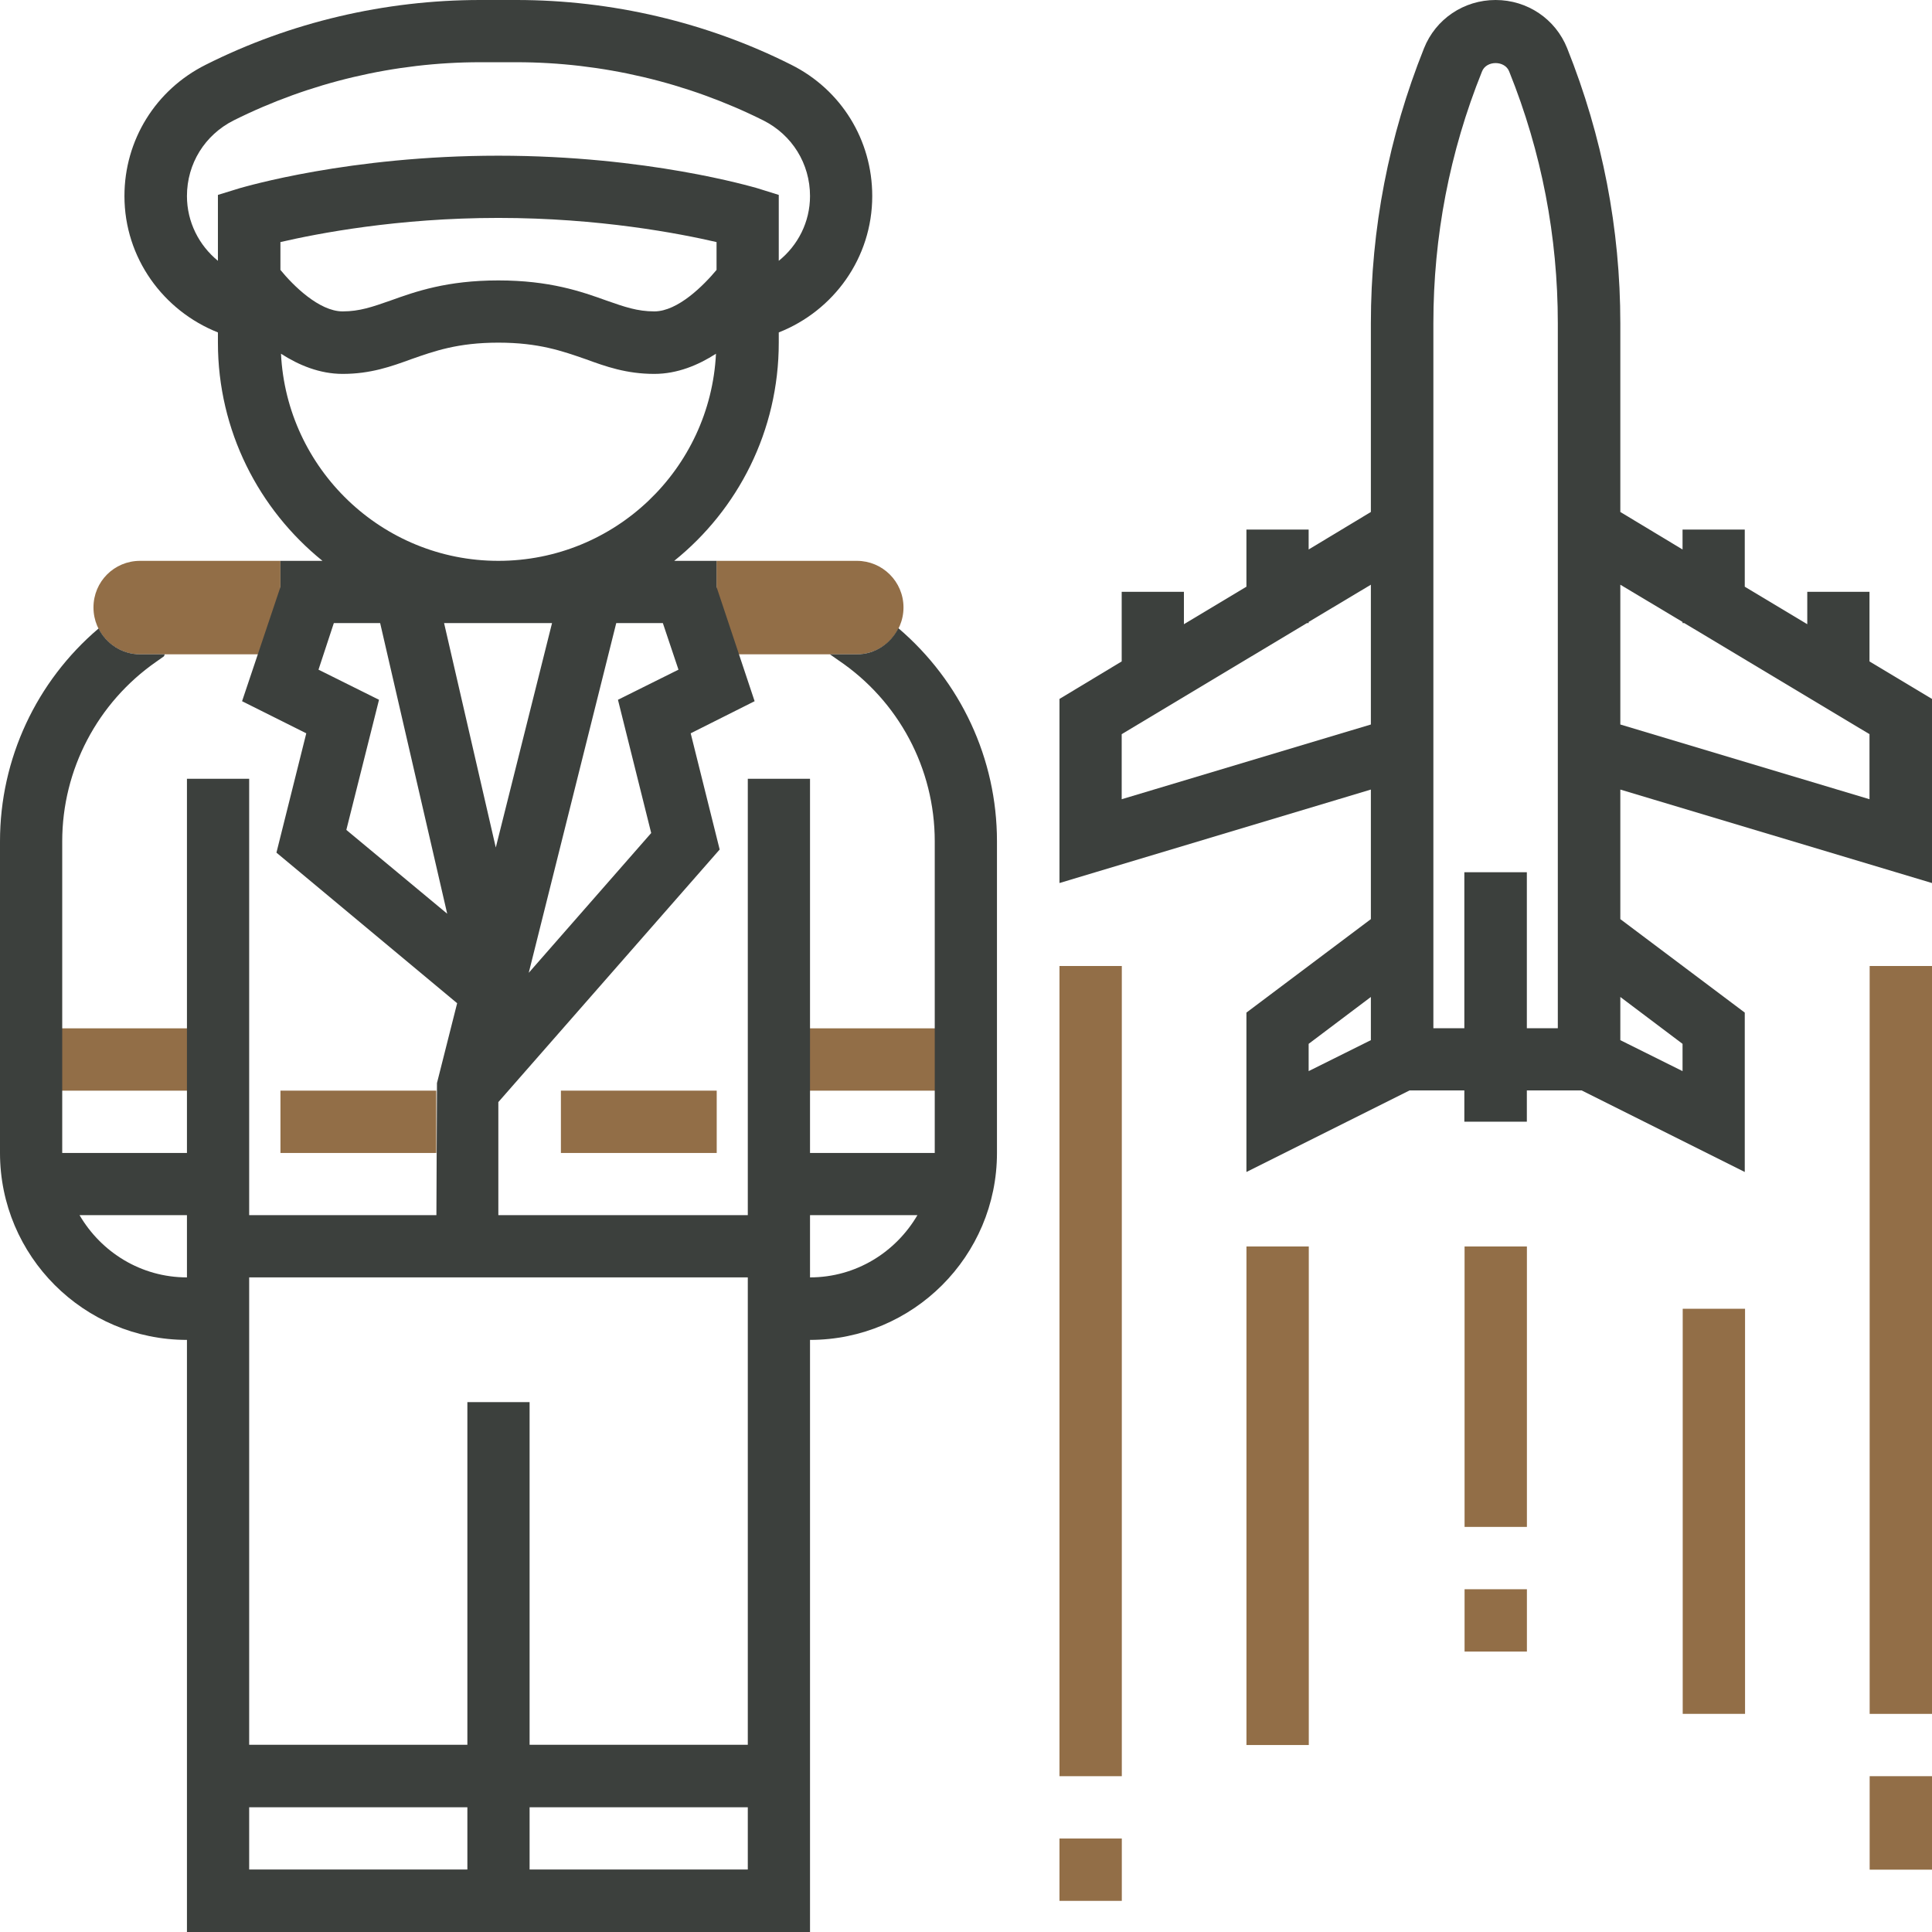 <svg width="68" height="68" viewBox="0 0 68 68" fill="none" xmlns="http://www.w3.org/2000/svg" xmlns:xlink="http://www.w3.org/1999/xlink">
	<desc>
			Created with Pixso.
	</desc>
	<defs>
		<clipPath id="clip48_1048">
			<rect id="Layer_1" width="68" height="68" fill="white" fill-opacity="0"/>
		</clipPath>
	</defs>
	<g clip-path="url(#clip48_1048)">
		<rect id="rect" x="27.419" y="36.194" width="6.581" height="2.194" fill="#926E47" fill-opacity="1"/>
		<rect id="rect" x="1.097" y="36.194" width="6.581" height="2.194" fill="#926E47" fill-opacity="1"/>
		<rect id="rect" x="19.742" y="38.387" width="5.484" height="2.194" fill="#926E47" fill-opacity="1"/>
		<rect id="rect" x="9.871" y="38.387" width="5.484" height="2.194" fill="#926E47" fill-opacity="1"/>
		<path id="path" d="M25.22 20.83L25.22 19.74L30.16 19.74C31.06 19.74 31.8 20.47 31.8 21.38C31.8 22.29 31.06 23.03 30.16 23.03L25.22 23.03L25.22 20.83Z" fill="#926E47" fill-opacity="1" fill-rule="nonzero"/>
		<path id="path" d="M9.87 20.83L9.87 19.74L4.93 19.74C4.02 19.74 3.29 20.47 3.29 21.38C3.29 22.29 4.02 23.03 4.93 23.03L9.87 23.03L9.87 20.83Z" fill="#926E47" fill-opacity="1" fill-rule="nonzero"/>
		<path id="path" d="M31.62 22.11C31.35 22.65 30.8 23.03 30.16 23.03L29.21 23.03L29.51 23.24C31.63 24.67 32.9 27.05 32.9 29.61L32.9 40.58L28.51 40.58L28.51 27.41L26.32 27.41L26.32 42.77L17.54 42.77L17.54 38.79L25.33 29.9L24.31 25.81L26.56 24.68L25.22 20.66L25.22 19.74L23.73 19.74C25.98 17.93 27.41 15.16 27.41 12.06L27.41 11.7C29.34 10.94 30.7 9.08 30.7 6.9C30.7 4.93 29.61 3.16 27.85 2.28C24.87 0.78 21.52 0 18.18 0L16.9 0C13.56 0 10.22 0.78 7.24 2.28C5.48 3.16 4.38 4.93 4.38 6.9C4.38 9.08 5.75 10.94 7.67 11.7L7.67 12.06C7.67 15.16 9.11 17.93 11.35 19.74L9.87 19.74L9.87 20.66L8.52 24.68L10.78 25.81L9.73 30.01L16.09 35.31L15.38 38.12L15.36 42.77L8.77 42.77L8.77 27.41L6.58 27.41L6.58 40.58L2.19 40.58L2.19 29.61C2.19 27.09 3.43 24.73 5.5 23.29L5.77 23.1L5.8 23.03L4.93 23.03C4.29 23.03 3.73 22.65 3.47 22.12C1.28 23.98 0 26.71 0 29.61L0 40.58C0 44.21 2.95 47.16 6.58 47.16L6.58 68L28.51 68L28.51 47.16C32.14 47.16 35.09 44.21 35.09 40.58L35.09 29.61C35.09 26.7 33.81 23.98 31.62 22.11ZM19.43 21.93L17.45 29.83L15.63 21.93L19.43 21.93ZM22.92 29.32L18.61 34.24L21.69 21.93L23.33 21.93L23.88 23.57L21.75 24.63L22.92 29.32ZM25.22 9.5C24.77 10.04 23.86 10.96 23.03 10.96C22.43 10.96 21.98 10.8 21.35 10.58C20.46 10.26 19.35 9.87 17.54 9.87C15.73 9.87 14.63 10.26 13.74 10.58C13.11 10.8 12.66 10.96 12.06 10.96C11.23 10.96 10.31 10.04 9.87 9.5L9.87 8.52C11.17 8.22 13.99 7.67 17.54 7.67C21.1 7.67 23.92 8.22 25.22 8.52L25.22 9.5ZM6.58 6.9C6.58 5.76 7.21 4.75 8.22 4.24C10.9 2.9 13.9 2.19 16.9 2.19L18.18 2.19C21.18 2.19 24.19 2.9 26.87 4.24C27.88 4.75 28.51 5.76 28.51 6.9C28.51 7.82 28.08 8.64 27.41 9.18L27.41 6.86L26.64 6.62C26.48 6.58 22.8 5.48 17.54 5.48C12.29 5.48 8.61 6.58 8.45 6.62L7.67 6.86L7.67 9.18C7.01 8.64 6.58 7.82 6.58 6.9ZM9.89 12.45C10.51 12.85 11.25 13.16 12.06 13.16C13.04 13.16 13.77 12.9 14.48 12.64C15.28 12.36 16.11 12.06 17.54 12.06C18.97 12.06 19.8 12.36 20.61 12.64C21.32 12.9 22.05 13.16 23.03 13.16C23.84 13.16 24.58 12.85 25.2 12.45C25 16.5 21.65 19.74 17.54 19.74C13.44 19.74 10.09 16.5 9.89 12.45ZM11.21 23.57L11.75 21.93L13.38 21.93L15.74 32.16L12.19 29.21L13.34 24.63L11.21 23.57ZM26.32 44.96L26.32 61.41L18.64 61.41L18.64 49.35L16.45 49.35L16.45 61.41L8.77 61.41L8.77 44.96L26.32 44.96ZM2.8 42.77L6.58 42.77L6.58 44.96C4.96 44.96 3.56 44.07 2.8 42.77ZM8.77 65.8L8.77 63.61L16.45 63.61L16.45 65.8L8.77 65.8ZM18.64 65.8L18.64 63.61L26.32 63.61L26.32 65.8L18.64 65.8ZM28.51 44.96L28.51 42.77L32.29 42.77C31.53 44.07 30.13 44.96 28.51 44.96Z" fill="#3C403D" fill-opacity="1" fill-rule="nonzero"/>
		<path id="path" d="M68 31.08L68 24.6L65.8 23.28L65.8 20.83L63.61 20.83L63.61 21.97L61.41 20.65L61.41 18.64L59.22 18.64L59.22 19.34L57.03 18.02L57.03 11.38C57.03 8.05 56.4 4.8 55.16 1.7C54.75 0.67 53.76 0 52.64 0C51.52 0 50.53 0.67 50.12 1.7C48.88 4.8 48.25 8.05 48.25 11.38L48.25 18.02L46.06 19.34L46.06 18.64L43.87 18.64L43.87 20.65L41.67 21.97L41.67 20.83L39.48 20.83L39.48 23.28L37.29 24.6L37.29 31.08L48.25 27.79L48.25 32.35L43.87 35.64L43.87 41.25L49.61 38.38L51.54 38.38L51.54 39.48L53.74 39.48L53.74 38.38L55.67 38.38L61.41 41.25L61.41 35.64L57.03 32.35L57.03 27.79L68 31.08ZM57.03 20.58L59.22 21.89L59.22 21.93L59.28 21.93L65.8 25.84L65.8 28.13L57.03 25.5L57.03 20.58ZM48.25 36.61L46.06 37.7L46.06 36.74L48.25 35.09L48.25 36.61ZM48.25 25.5L39.48 28.13L39.48 25.84L46 21.93L46.06 21.93L46.06 21.89L48.25 20.58L48.25 25.5ZM54.83 36.19L53.74 36.19L53.74 30.7L51.54 30.7L51.54 36.19L50.45 36.19L50.45 11.38C50.45 8.33 51.02 5.35 52.16 2.52C52.31 2.12 52.97 2.12 53.12 2.52C54.26 5.35 54.83 8.33 54.83 11.38L54.83 36.19ZM59.22 36.74L59.22 37.7L57.03 36.61L57.03 35.09L59.22 36.74Z" fill="#3C403D" fill-opacity="1" fill-rule="nonzero"/>
		<rect id="rect" x="37.29" y="64.71" width="2.194" height="2.194" fill="#926E47" fill-opacity="1"/>
		<rect id="rect" x="37.29" y="34" width="2.194" height="28.516" fill="#926E47" fill-opacity="1"/>
		<rect id="rect" x="43.871" y="43.871" width="2.194" height="17.548" fill="#926E47" fill-opacity="1"/>
		<rect id="rect" x="51.548" y="55.936" width="2.194" height="2.194" fill="#926E47" fill-opacity="1"/>
		<rect id="rect" x="51.548" y="43.871" width="2.194" height="9.871" fill="#926E47" fill-opacity="1"/>
		<rect id="rect" x="65.806" y="34" width="2.194" height="26.323" fill="#926E47" fill-opacity="1"/>
		<rect id="rect" x="65.806" y="62.516" width="2.194" height="3.29" fill="#926E47" fill-opacity="1"/>
		<rect id="rect" x="59.226" y="46.064" width="2.194" height="14.258" fill="#926E47" fill-opacity="1"/>
	</g>
</svg>
